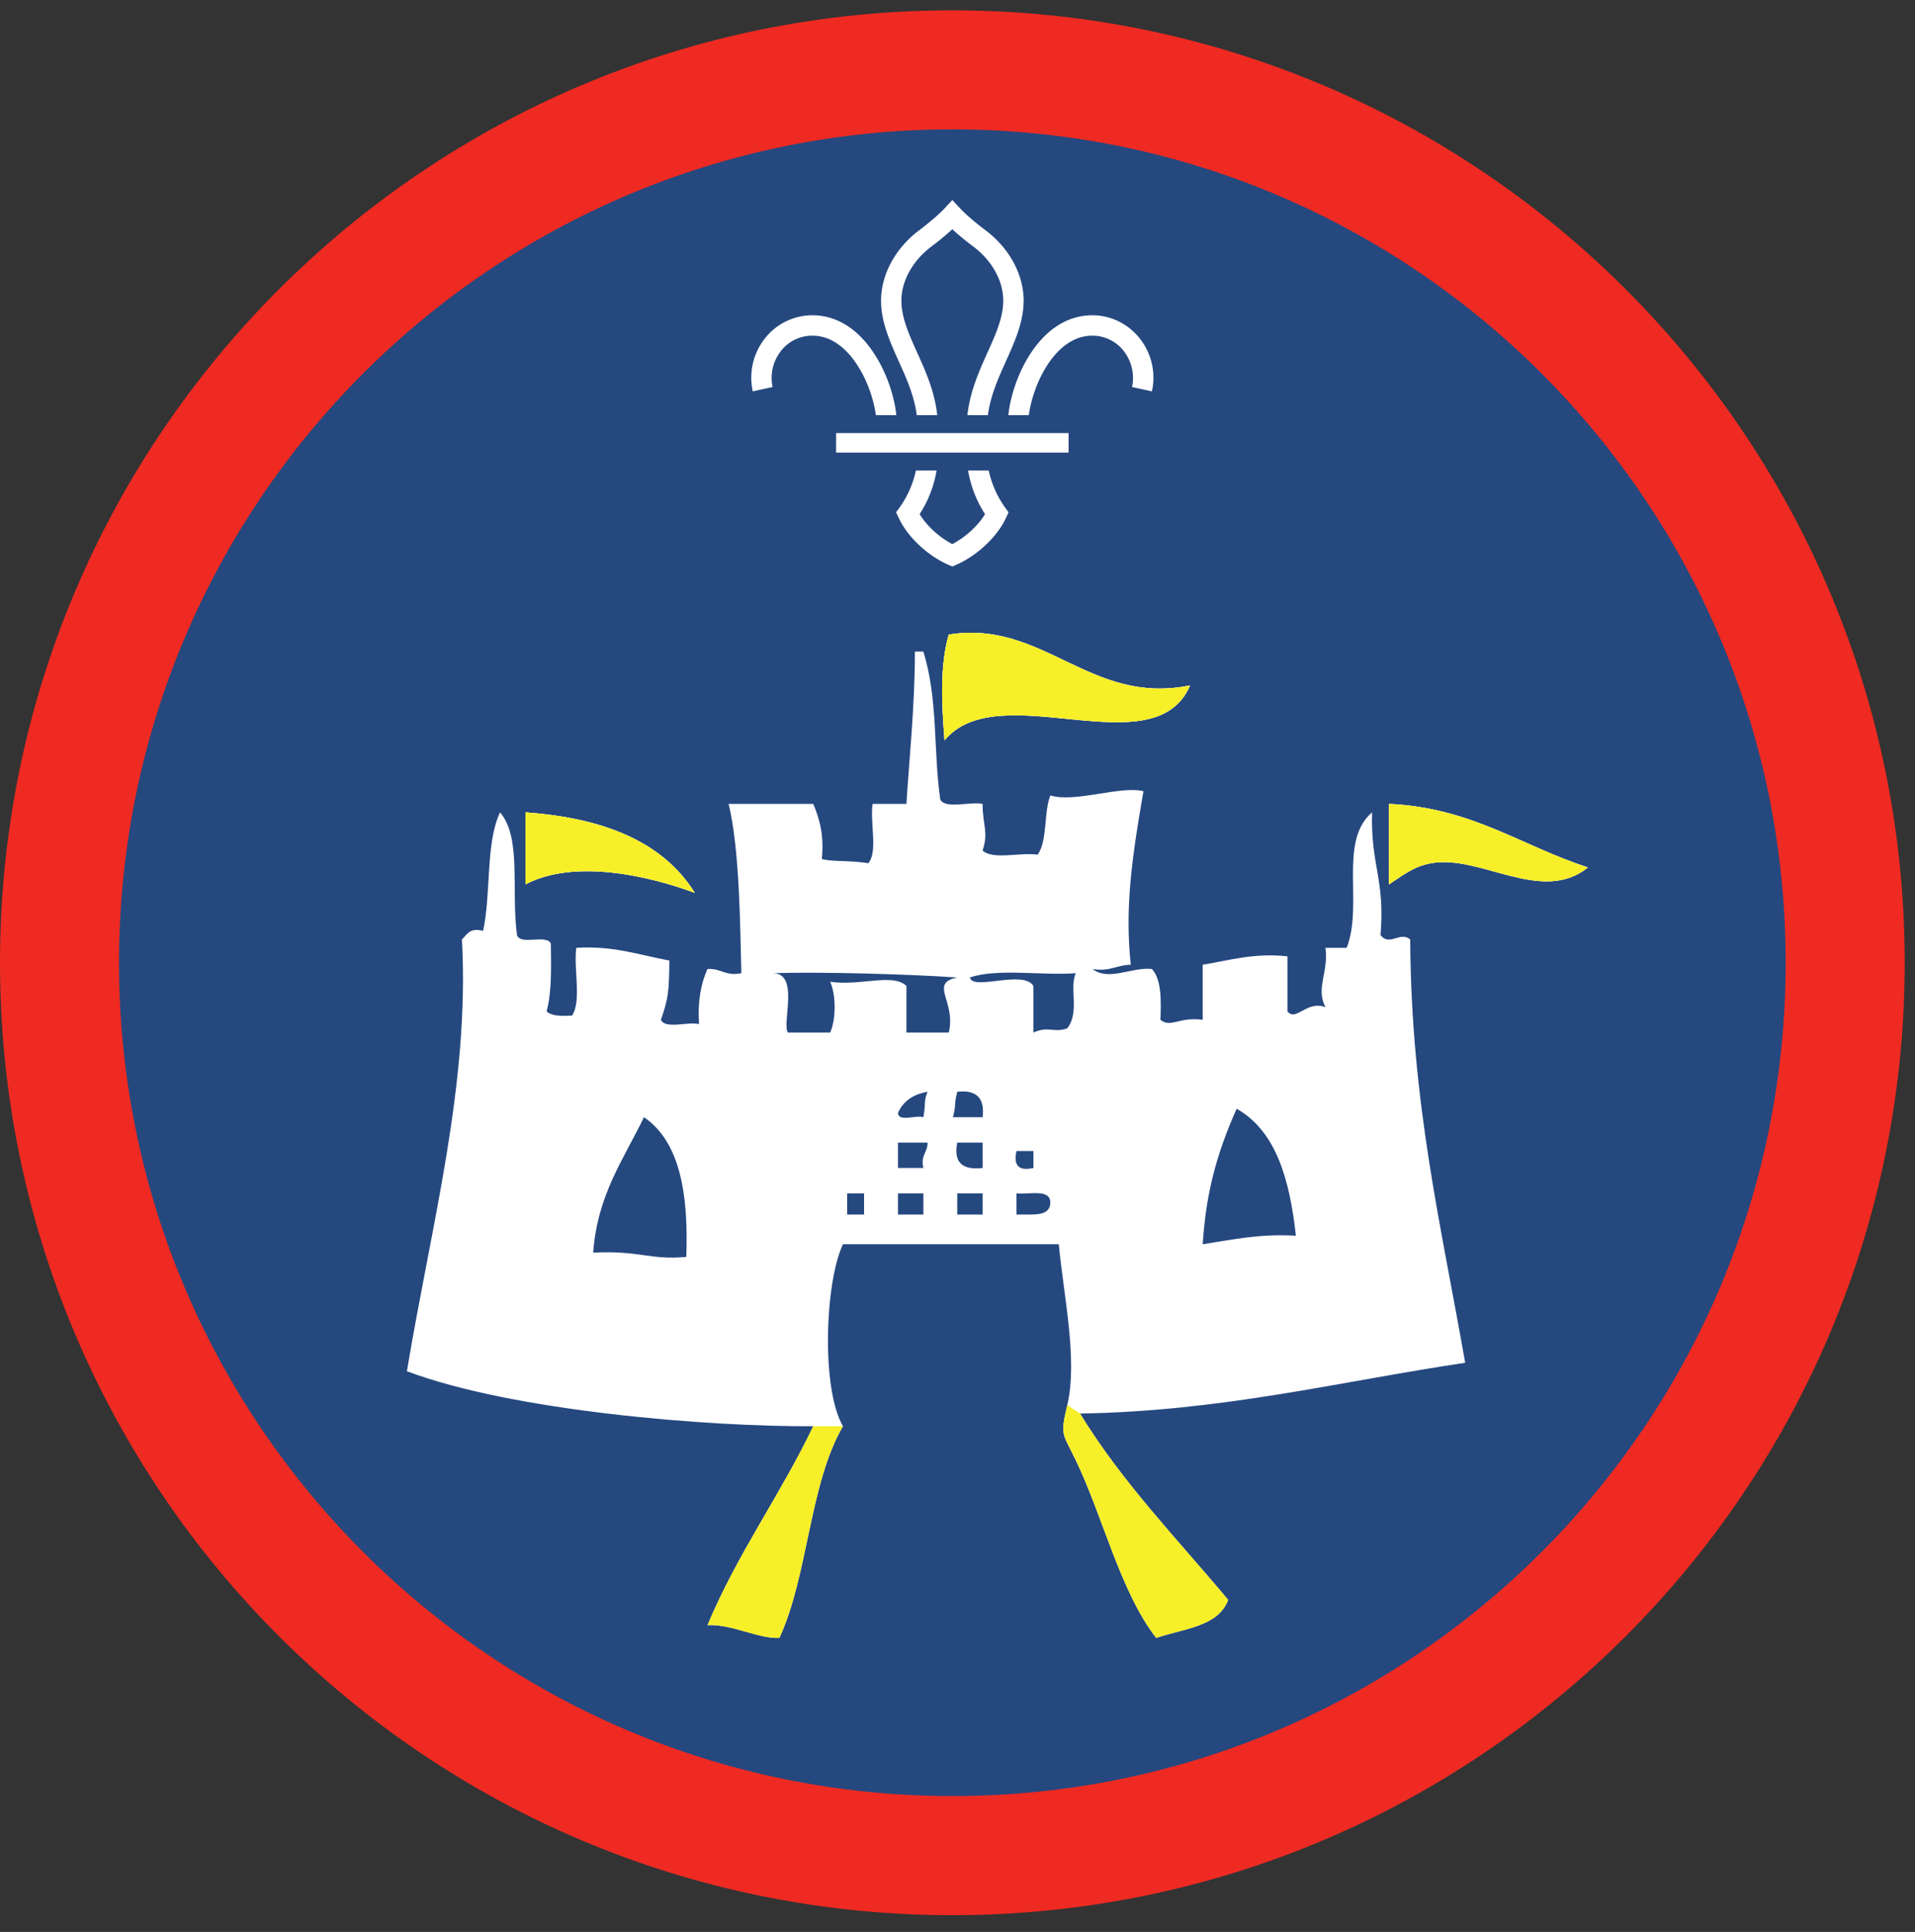 <ns0:svg xmlns:ns0="http://www.w3.org/2000/svg" height="153.333" viewBox="0 0 152 153.333" width="152"><ns0:rect x="0" y="0" width="152" height="153.333" fill="#333333" stroke="none"/><ns0:path d="M75.588.82C33.844.82 0 34.664 0 76.408c0 41.75 33.844 75.595 75.588 75.595 41.75 0 75.595-33.844 75.595-75.595C151.183 34.664 117.339.82 75.588.82" fill="#ee2a22" fill-rule="evenodd" /><ns0:path d="M141.735 76.408c0 36.532-29.615 66.141-66.142 66.141-36.53 0-66.145-29.609-66.145-66.141 0-36.525 29.615-66.14 66.145-66.14 36.527 0 66.142 29.615 66.142 66.14" fill="#25487f" fill-rule="evenodd" /><ns0:path d="M94.459 54.398c-2.834 6.625-15.194-.849-19.49 4.365-.229-2.984-.376-5.927.338-8.396 7.526-1.214 11.203 5.661 19.152 4.031M110.25 63.804c6.63.313 10.531 3.36 15.791 5.041-3.656 2.96-8.541-1.036-12.432-.337-1.323.239-2.093.837-3.358 1.682v-6.386M41.708 64.476c6.167.438 10.901 2.312 13.437 6.385-3.547-1.317-9.505-2.74-13.437-.671v-5.714" fill="#fff" fill-rule="evenodd" /><ns0:path d="M41.708 70.19c3.932-2.069 9.89-.646 13.437.671-2.536-4.073-7.27-5.947-13.437-6.385v5.714zm68.543 0c1.265-.845 2.035-1.443 3.358-1.682 3.891-.699 8.776 3.296 12.432.337-5.26-1.681-9.16-4.728-15.79-5.04v6.385zm-38.303-6.386H69.26c-.219 1.464.437 3.798-.339 4.704-1.53-.24-2.926-.1-3.692-.333.198-1.887-.182-3.183-.677-4.37h-6.719c.902 3.692.916 10.056 1.01 13.436-1.264.262-1.608-.405-2.687-.333-.525 1.157-.792 2.573-.672 4.37-.91-.209-2.667.427-3.025-.338.582-1.677.645-2.193.672-4.704-2.371-.432-4.407-1.192-7.39-1.01-.22 1.688.436 4.25-.34 5.38-.828.042-1.62.047-2.016-.338.412-1.495.364-3.443.339-5.375-.35-.772-2.401.162-2.688-.672-.479-3.625.38-7.729-1.343-9.745-1.166 2.417-.698 6.475-1.35 9.407-1.067-.287-1.27.296-1.676.672.625 11.547-2.453 22.733-4.37 34.276 8.438 3.181 24.026 4.416 32.255 4.364-2.61 5.453-6.021 10.11-8.396 15.791 1.844-.12 4.115 1.11 5.708 1.011 2.297-4.985 2.365-12.193 5.043-16.802-1.73-3-1.434-11.386 0-14.443H84.04c.39 4.136 1.516 9.188.673 12.765-.578 2.464-.38 2.188.671 4.371 2.142 4.432 3.527 10.427 6.386 14.11 2.172-.74 4.932-.891 5.713-3.022-4.03-4.823-8.401-9.301-11.76-14.786 11.344-.187 20.536-2.531 30.573-4.031-1.933-11.042-4.28-20.574-4.365-33.604-.812-.667-1.63.588-2.353-.334.364-4.521-.787-5.469-.672-9.745-2.7 2.303-.672 7.303-2.016 10.75h-1.683c.261 1.938-.796 3.203 0 4.709-1.484-.568-2.353 1.197-3.02.333v-4.37c-2.745-.277-4.604.329-6.724.671v4.371c-1.907-.261-2.51.672-3.355 0 .063-1.63.074-3.213-.677-4.032-1.541-.187-3.463 1-4.703 0 1.354.23 1.916-.323 3.026-.339-.479-4.467.073-8.405 1.005-13.77-1.79-.463-5.448.937-7.39.333-.537 1.37-.214 3.595-1.006 4.704-1.354-.215-3.572.437-4.37-.333.49-1.495-.004-1.975 0-3.699-1.02-.208-2.896.432-3.358-.333-.563-3.896-.163-7.938-1.344-11.76h-.672c.005 4.333-.505 9.15-.672 12.093zm3.359-13.437c-.714 2.469-.567 5.412-.338 8.396 4.296-5.214 16.656 2.26 19.49-4.365-7.949 1.63-11.626-5.245-19.152-4.031" fill="#fff" fill-rule="evenodd" /><ns0:path d="M41.708 70.19c3.932-2.069 9.89-.646 13.437.671-2.536-4.073-7.27-5.947-13.437-6.385v5.714zm68.543 0c1.265-.845 2.035-1.443 3.358-1.682 3.891-.699 8.776 3.296 12.432.337-5.26-1.681-9.16-4.728-15.79-5.04v6.385zM75.307 50.367c-.714 2.469-.567 5.412-.338 8.396 4.296-5.214 16.656 2.26 19.49-4.365-7.949 1.63-11.626-5.245-19.152-4.031M64.552 113.195c-2.61 5.453-6.021 10.11-8.396 15.791 1.844-.12 4.115 1.11 5.708 1.011 2.297-4.985 2.365-12.193 5.043-16.802zm20.162-1.678c-.578 2.464-.38 2.188.671 4.371 2.142 4.432 3.527 10.427 6.386 14.11 2.172-.74 4.932-.891 5.713-3.022-4.03-4.823-8.401-9.301-11.76-14.786l-1.01-.673" fill="#f7ef27" fill-rule="evenodd" /><ns0:path d="M61.193 77.241c4.004-.129 11 .079 14.786.34-2.276.479-.067 1.87-.672 4.37h-3.36v-3.699c-1.072-1.047-3.687.027-6.051-.333.468 1.062.468 2.964 0 4.032h-3.36c-.505-.746 1.016-4.876-1.343-4.71M85.385 77.241c-.525 1.214.334 3.068-.671 4.371-1.063.396-1.474-.21-2.687.339v-3.699c-.803-1.312-4.813.412-5.043-.672 2.167-.744 5.683-.14 8.401-.339M73.625 86.653c-.333.823-.109.719-.333 2.016-.595-.193-1.975.406-2.016-.333.407-.938 1.203-1.485 2.35-1.683M75.979 86.653c1.521-.177 2.193.495 2.016 2.016H75.64c.297-1.188.043-.824.339-2.016M98.156 87.997c3.147 1.782 4.213 5.646 4.704 10.078-2.865-.172-5.063.318-7.396.677.26-4.145 1.14-7.26 2.692-10.755M51.115 88.67c2.858 1.951 3.541 6.087 3.358 11.087-2.885.271-3.728-.53-7.39-.338.333-4.594 2.427-7.427 4.032-10.75M71.276 90.684h2.35c.01.792-.58.99-.334 2.016h-2.016v-2.016M75.979 90.684h2.016V92.7c-1.511.167-2.344-.344-2.016-2.016M80.683 91.356h1.344V92.7c-1.158.26-1.606-.188-1.344-1.344M67.24 94.716h1.344v1.682H67.24v-1.682M71.276 94.716h2.016v1.682h-2.016v-1.682M75.979 94.716h2.016v1.682h-2.016v-1.682M80.683 94.716c1.014.104 2.614-.37 2.686.672.022 1.255-1.494.968-2.686 1.01v-1.682" fill="#25487f" fill-rule="evenodd" /><ns0:path d="M68.036 28.96c.896 1.365 1.344 2.928 1.485 3.99h1.624c-.135-1.302-.661-3.198-1.754-4.875-1.303-1.995-2.995-3.047-4.896-3.052h-.016a4.788 4.788 0 0 0-3.73 1.792 5.03 5.03 0 0 0-1 4.245l1.574-.344a3.466 3.466 0 0 1 .682-2.885 3.135 3.135 0 0 1 2.474-1.188h.01c1.683 0 2.86 1.26 3.547 2.317M79.776 40.279a7.917 7.917 0 0 1-1.297-2.934h-1.64a9.26 9.26 0 0 0 1.344 3.46c-.552.922-1.547 1.832-2.595 2.379-1.047-.547-2.036-1.457-2.593-2.38a9.065 9.065 0 0 0 1.344-3.459h-1.642a7.83 7.83 0 0 1-1.295 2.934l-.277.38.198.426c.687 1.495 2.265 2.995 3.937 3.735l.328.14h.005l.324-.14c1.671-.74 3.255-2.24 3.943-3.735l.192-.426-.276-.38M83.14 28.96c-.89 1.365-1.337 2.928-1.479 3.99h-1.625c.136-1.302.657-3.198 1.75-4.875 1.302-1.995 3-3.047 4.902-3.052h.01c1.453 0 2.812.656 3.729 1.792a5.012 5.012 0 0 1 1.005 4.245l-1.577-.344a3.467 3.467 0 0 0-.683-2.885 3.127 3.127 0 0 0-2.475-1.188h-.004c-1.688 0-2.865 1.26-3.553 2.317M72.765 32.95h1.626c-.198-1.88-.932-3.51-1.588-4.958-.652-1.443-1.267-2.808-1.256-4.161.016-1.563.906-3.156 2.385-4.266.261-.193.995-.761 1.656-1.37.663.609 1.402 1.177 1.663 1.37 1.478 1.11 2.369 2.703 2.38 4.266.01 1.353-.604 2.718-1.256 4.161-.651 1.448-1.385 3.077-1.589 4.959h1.626c.203-1.553.833-2.943 1.437-4.292.724-1.61 1.406-3.13 1.402-4.844-.022-2.063-1.153-4.136-3.032-5.542-.224-.166-1.375-1.041-2.036-1.761l-.595-.635-.588.635c-.667.72-1.817 1.595-2.036 1.761-1.881 1.406-3.01 3.48-3.032 5.542-.01 1.713.677 3.234 1.396 4.844.61 1.349 1.24 2.74 1.437 4.292M66.364 35.919h18.453v-1.547H66.364z" fill="#fff" /></ns0:svg>